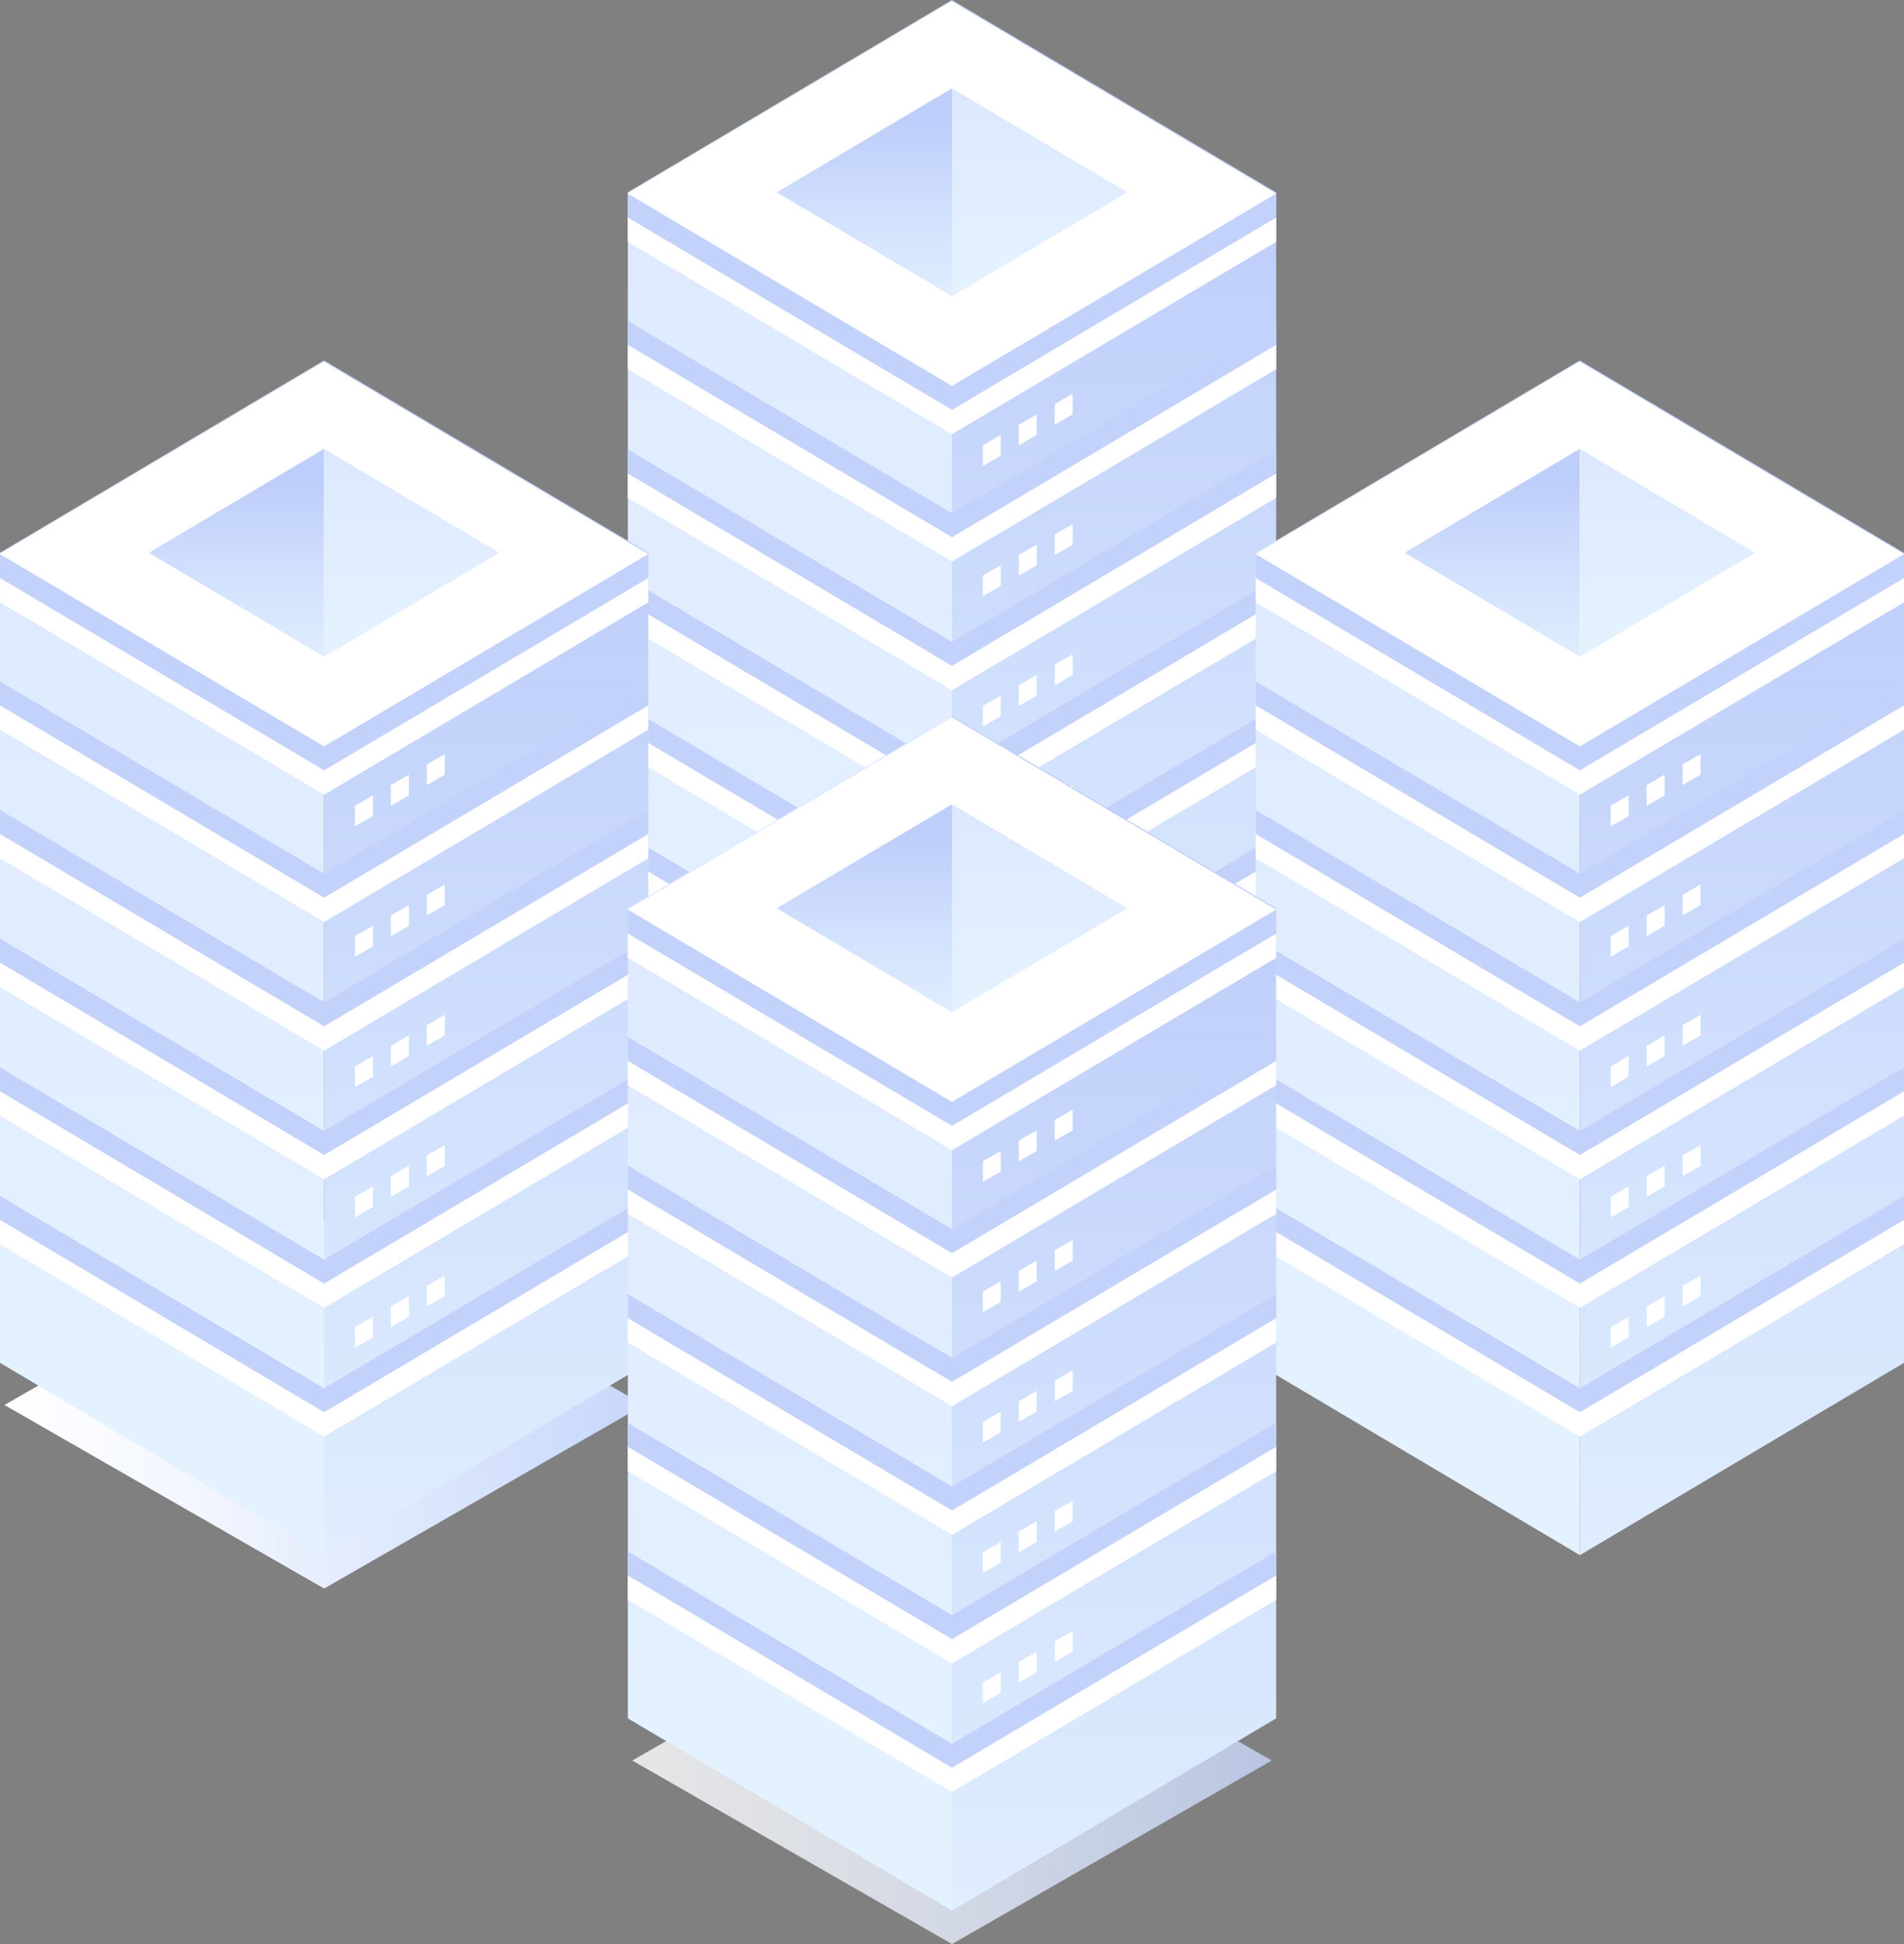 <svg width="96" height="98" viewBox="0 0 96 98" fill="none" xmlns="http://www.w3.org/2000/svg"><rect x="0" y="0" width="96" height="98" fill="#808080" stroke="none"/><g clip-path="url(#a)"><mask id="c" style="mask-type:luminance" maskUnits="userSpaceOnUse" x="31" y="43" width="34" height="41"><path d="M31.882 43.403H64.12v39.895H31.882V43.403Z" fill="url(#b)"/></mask><g mask="url(#c)"><path d="M64.119 83.298H48.001V53.014l16.118-.36v30.644Z" fill="url(#d)"/><path d="M48 83.298H31.882V52.655l16.12.359L48 83.298Z" fill="url(#e)"/></g><path opacity=".8" d="M62.019 43.403h-14.02v18.504h14.02l16.119-9.252-16.119-9.252Z" fill="url(#f)"/><path d="m48 43.403-16.119 9.252 16.12 9.252 16.118-9.252L48 43.403Z" fill="#9F99D1"/><path d="M48 0v60.225l16.343-9.695V9.694L48 0Z" fill="url(#g)"/><path d="M31.657 9.694V50.53L48 60.225V0L31.657 9.694Z" fill="url(#h)"/><path d="M31.657 42.117v1.225L48 53.037l16.343-9.695v-1.225L48 51.812l-16.343-9.695Zm0-6.484v1.225L48 46.552l16.343-9.695v-1.225L48 45.327l-16.343-9.694Zm0-6.485v1.225L48 40.068l16.343-9.695v-1.225L48 38.843l-16.343-9.695Zm0-6.484v1.225L48 33.583l16.343-9.695v-1.225L48 32.358l-16.343-9.694Zm0-6.485v1.225L48 27.099l16.343-9.695v-1.225L48 25.874l-16.343-9.695ZM48 19.454 31.657 9.759v1.225L48 20.679l16.343-9.695V9.759L48 19.454Z" fill="#C3D2FB"/><path d="M31.657 43.326v1.225L48 54.245l16.343-9.695v-1.225L48 53.02l-16.343-9.694Zm0-6.485v1.225L48 47.76l16.343-9.695V36.84L48 46.536 31.657 36.84Zm0-6.484v1.225L48 41.276l16.343-9.695v-1.225L48 40.05l-16.343-9.694Zm0-6.485v1.225L48 34.792l16.343-9.695v-1.225L48 33.567l-16.343-9.695Zm0-6.485v1.225L48 28.307l16.343-9.695v-1.225L48 27.082l-16.343-9.695ZM48 20.662l-16.343-9.694v1.225L48 21.887l16.343-9.695v-1.225L48 20.662Z" fill="#fff"/><path d="M48 .065 64.343 9.76 48 19.454 31.657 9.759 48 .065Z" fill="#fff"/><path d="M39.163 9.694 48 14.937V4.452l-8.837 5.242Z" fill="url(#i)"/><path d="m48 14.937 8.837-5.243L48 4.452v10.485Z" fill="url(#j)"/><path fill-rule="evenodd" clip-rule="evenodd" d="M53.179 20.365v1.04l.906-.52v-1.04l-.906.52Zm-1.813 2.081.906-.52v-1.04l-.906.52v1.04Zm-1.812 1.04.906-.52v-1.04l-.906.52v1.04Zm3.625 3.45v1.04l.906-.52v-1.04l-.906.52Zm-1.813 2.08.906-.52v-1.04l-.906.52v1.04Zm-1.812 1.041.906-.52v-1.04l-.906.52v1.04Zm3.625 3.45v1.04l.906-.52v-1.04l-.906.52Zm-1.813 2.08.906-.52v-1.04l-.906.52v1.04Zm-1.812 1.04.906-.52v-1.04l-.906.52v1.04Zm3.625 3.45v1.04l.906-.52v-1.04l-.906.52Zm-1.813 2.081.906-.52v-1.04l-.906.52v1.04Zm-1.812 1.04.906-.52v-1.04l-.906.52v1.04Zm3.625 3.45v1.04l.906-.52v-1.04l-.906.52Zm-1.813 2.08.906-.52v-1.04l-.906.52v1.04Zm-1.812 1.041.906-.52v-1.04l-.906.52v1.04Z" fill="#fff"/><path d="M16.343 61.574.223 70.826l16.12 9.252 16.119-9.252-16.12-9.252Z" fill="url(#k)"/><path d="M16.343 18.17v60.226L32.685 68.7V27.865L16.343 18.17Z" fill="url(#l)"/><path d="M0 27.865V68.7l16.343 9.695V18.17L0 27.865Z" fill="url(#m)"/><path d="M0 60.288v1.225l16.343 9.694 16.343-9.694v-1.225l-16.343 9.694L0 60.288Zm0-6.484v1.225l16.343 9.694 16.343-9.694v-1.225l-16.343 9.694L0 53.804Zm0-6.485v1.225l16.343 9.694 16.343-9.694v-1.225l-16.343 9.694L0 47.319Zm0-6.484v1.225l16.343 9.695 16.343-9.695v-1.225L16.343 50.53 0 40.835Zm0-6.485v1.225l16.343 9.695 16.343-9.695V34.35l-16.343 9.695L0 34.35Zm16.343 3.275L0 27.93v1.225l16.343 9.695 16.343-9.695V27.93l-16.343 9.695Z" fill="#C3D2FB"/><path d="M0 61.497v1.225l16.343 9.694 16.343-9.694v-1.225L16.343 71.19 0 61.497Zm0-6.485v1.225l16.343 9.694 16.343-9.694v-1.225l-16.343 9.694L0 55.012Zm0-6.484v1.225l16.343 9.694 16.343-9.694v-1.225l-16.343 9.695L0 48.528Zm0-6.485v1.225l16.343 9.695 16.343-9.695v-1.225l-16.343 9.695L0 42.043Zm0-6.484v1.225l16.343 9.695 16.343-9.695v-1.225l-16.343 9.695L0 35.559Zm16.343 3.274L0 29.139v1.225l16.343 9.695 16.343-9.695v-1.225l-16.343 9.694Z" fill="#fff"/><path d="m16.343 18.236 16.343 9.695-16.343 9.695L0 27.93l16.343-9.694Z" fill="#fff"/><path d="m7.506 27.865 8.837 5.243V22.623l-8.837 5.242Z" fill="url(#n)"/><path d="m16.343 33.108 8.836-5.243-8.836-5.242v10.485Z" fill="url(#o)"/><path fill-rule="evenodd" clip-rule="evenodd" d="M21.521 38.536v1.04l.906-.52v-1.04l-.906.52Zm-1.812 2.081.906-.52v-1.04l-.906.52v1.04Zm-1.813 1.04.906-.52v-1.04l-.906.52v1.04Zm3.625 3.45v1.04l.906-.52v-1.04l-.906.52Zm-1.812 2.081.906-.52v-1.04l-.906.52v1.04Zm-1.813 1.04.906-.52v-1.04l-.906.52v1.04Zm3.625 3.45v1.04l.906-.52v-1.04l-.906.52Zm-1.812 2.08.906-.52v-1.04l-.906.52v1.04Zm-1.813 1.04.906-.52v-1.04l-.906.52v1.04Zm3.625 3.45v1.04l.906-.52v-1.04l-.906.52Zm-1.812 2.081.906-.52v-1.04l-.906.52v1.04Zm-1.813 1.04.906-.52v-1.04l-.906.52v1.04Zm3.625 3.45v1.04l.906-.52V64.3l-.906.52Zm-1.812 2.08.906-.52v-1.04l-.906.52v1.04Zm-1.813 1.041.906-.52v-1.04l-.906.52v1.04Z" fill="#fff"/><path d="M79.657 18.17v60.226L96 68.7V27.865L79.657 18.17Z" fill="url(#p)"/><path d="M63.315 27.865V68.7l16.342 9.695V18.17l-16.342 9.694Z" fill="url(#q)"/><path d="M63.315 60.288v1.225l16.343 9.694L96 61.514v-1.225l-16.343 9.694-16.342-9.695Zm0-6.484v1.225l16.343 9.694L96 55.029v-1.225l-16.343 9.694-16.342-9.694Zm0-6.485v1.225l16.343 9.694L96 48.544v-1.225l-16.343 9.694-16.342-9.694Zm0-6.484v1.225l16.343 9.695L96 42.06v-1.225L79.657 50.53l-16.342-9.695Zm0-6.485v1.225l16.343 9.695L96 35.575V34.35l-16.343 9.695-16.342-9.695Zm16.342 3.275L63.315 27.93v1.225l16.343 9.695L96 29.155V27.93l-16.343 9.695Z" fill="#C3D2FB"/><path d="M63.315 61.497v1.225l16.343 9.694L96 62.722v-1.225L79.657 71.19l-16.342-9.694Zm0-6.485v1.225l16.343 9.694L96 56.237v-1.225l-16.343 9.694-16.342-9.694Zm0-6.484v1.225l16.343 9.694L96 49.753v-1.225l-16.343 9.695-16.342-9.695Zm0-6.485v1.225l16.343 9.695L96 43.268v-1.225l-16.343 9.695-16.342-9.695Zm0-6.484v1.225l16.343 9.695L96 36.784v-1.225l-16.343 9.695-16.342-9.695Zm16.342 3.274-16.343-9.695v1.225l16.343 9.695L96 30.364v-1.225l-16.343 9.694Z" fill="#fff"/><path d="M79.657 18.236 96 27.93l-16.343 9.695-16.342-9.695 16.342-9.694Z" fill="#fff"/><path d="m70.82 27.865 8.837 5.243V22.623l-8.837 5.242Z" fill="url(#r)"/><path d="m79.657 33.108 8.837-5.243-8.837-5.242v10.485Z" fill="url(#s)"/><path fill-rule="evenodd" clip-rule="evenodd" d="M84.836 38.536v1.04l.906-.52v-1.04l-.906.52Zm-1.812 2.081.906-.52v-1.04l-.906.52v1.04Zm-1.813 1.04.906-.52v-1.04l-.906.52v1.04Zm3.625 3.45v1.04l.906-.52v-1.04l-.906.52Zm-1.812 2.081.906-.52v-1.04l-.906.52v1.04Zm-1.813 1.04.906-.52v-1.04l-.906.52v1.04Zm3.625 3.45v1.04l.906-.52v-1.04l-.906.52Zm-1.812 2.08.906-.52v-1.04l-.906.52v1.04Zm-1.813 1.04.906-.52v-1.04l-.906.52v1.04Zm3.625 3.45v1.04l.906-.52v-1.04l-.906.52Zm-1.812 2.081.906-.52v-1.04l-.906.52v1.04Zm-1.813 1.04.906-.52v-1.04l-.906.52v1.04Zm3.625 3.45v1.04l.906-.52V64.3l-.906.52Zm-1.812 2.08.906-.52v-1.04l-.906.52v1.04ZM81.21 67.94l.906-.52v-1.04l-.906.52v1.04Z" fill="#fff"/><path d="m48 79.496-16.119 9.252L48.001 98l16.118-9.252L48 79.496Z" fill="url(#t)" opacity=".8"/><path d="M48 36.093v60.224l16.343-9.694V45.787L48 36.093Z" fill="url(#u)"/><path d="M31.657 45.787v40.836L48 96.317V36.093l-16.343 9.694Z" fill="url(#v)"/><path d="M31.657 78.21v1.225L48 89.13l16.343-9.694V78.21L48 87.904 31.657 78.21Zm0-6.484v1.225L48 82.645l16.343-9.695v-1.225L48 81.42l-16.343-9.694Zm0-6.485v1.225L48 76.16l16.343-9.694V65.24L48 74.935 31.657 65.24Zm0-6.485v1.225L48 69.676l16.343-9.694v-1.225L48 68.45l-16.343-9.695Zm0-6.484v1.225L48 63.19l16.343-9.694v-1.225L48 61.966l-16.343-9.694ZM48 55.546 31.657 45.85v1.225L48 56.772l16.343-9.695v-1.225L48 55.546Z" fill="#C3D2FB"/><path d="M31.657 79.418v1.225L48 90.338l16.343-9.694v-1.225L48 89.113l-16.343-9.695Zm0-6.484v1.225L48 83.854l16.343-9.694v-1.225L48 82.628l-16.343-9.694Zm0-6.485v1.225L48 77.369l16.343-9.694V66.45L48 76.144l-16.343-9.695Zm0-6.484v1.225L48 70.884l16.343-9.694v-1.225L48 69.659l-16.343-9.694Zm0-6.485v1.225L48 64.4l16.343-9.695V53.48L48 63.175 31.657 53.48ZM48 56.755 31.657 47.06v1.225L48 57.98l16.343-9.695V47.06L48 56.755Z" fill="#fff"/><path d="m48 36.157 16.343 9.695L48 55.546 31.657 45.85 48 36.157Z" fill="#fff"/><path d="M39.163 45.787 48 51.029V40.545l-8.837 5.242Z" fill="url(#w)"/><path d="m48 51.029 8.837-5.242L48 40.545v10.484Z" fill="url(#x)"/><path fill-rule="evenodd" clip-rule="evenodd" d="M53.179 56.458v1.04l.906-.52v-1.04l-.906.52Zm-1.813 2.081.906-.52v-1.04l-.906.52v1.04Zm-1.812 1.04.906-.52v-1.04l-.906.52v1.04Zm3.625 3.449v1.04l.906-.52v-1.04l-.906.52Zm-1.813 2.081.906-.52v-1.04l-.906.52v1.04Zm-1.812 1.04.906-.52v-1.04l-.906.52v1.04Zm3.625 3.45v1.04l.906-.52v-1.04l-.906.52Zm-1.813 2.081.906-.52v-1.04l-.906.52v1.04Zm-1.812 1.04.906-.52v-1.04l-.906.52v1.04Zm3.625 3.45v1.04l.906-.52v-1.04l-.906.52Zm-1.813 2.08.906-.52v-1.04l-.906.52v1.04Zm-1.812 1.041.906-.52v-1.04l-.906.52v1.04Zm3.625 3.449v1.04l.906-.52v-1.04l-.906.52Zm-1.813 2.081.906-.52v-1.04l-.906.52v1.04Zm-1.812 1.04.906-.52v-1.04l-.906.52v1.04Z" fill="#fff"/></g><defs><linearGradient id="b" x1="48.001" y1="43.679" x2="48.001" y2="83.574" gradientUnits="userSpaceOnUse"><stop stop-color="#fff"/><stop offset="1"/></linearGradient><linearGradient id="d" x1="56.06" y1="39.114" x2="56.06" y2="81.555" gradientUnits="userSpaceOnUse"><stop stop-color="#BECEFA"/><stop offset=".08" stop-color="#ACBBE3"/><stop offset=".423" stop-color="#636C83"/><stop offset=".701" stop-color="#2E323C"/><stop offset=".899" stop-color="#0D0E11"/><stop offset="1"/></linearGradient><linearGradient id="e" x1="39.941" y1="39.114" x2="39.941" y2="81.555" gradientUnits="userSpaceOnUse"><stop stop-color="#E0ECFF"/><stop offset=".096" stop-color="#C7D2E3"/><stop offset=".433" stop-color="#737983"/><stop offset=".706" stop-color="#35383C"/><stop offset=".901" stop-color="#0F0F11"/><stop offset="1"/></linearGradient><linearGradient id="f" x1="78.138" y1="52.655" x2="58.291" y2="52.655" gradientUnits="userSpaceOnUse"><stop stop-color="#fff"/><stop offset=".3" stop-color="#F2F6FE"/><stop offset=".848" stop-color="#D1DEFC"/><stop offset="1" stop-color="#C7D6FB"/></linearGradient><linearGradient id="g" x1="56.171" y1="9.859" x2="56.171" y2="67.696" gradientUnits="userSpaceOnUse"><stop stop-color="#BECEFA"/><stop offset=".504" stop-color="#D3E2FD"/><stop offset="1" stop-color="#E4F1FF"/></linearGradient><linearGradient id="h" x1="39.829" y1=".623" x2="39.829" y2="50.988" gradientUnits="userSpaceOnUse"><stop stop-color="#DDE8FF"/><stop offset="1" stop-color="#E4F1FF"/></linearGradient><linearGradient id="i" x1="43.582" y1="6.169" x2="43.582" y2="16.237" gradientUnits="userSpaceOnUse"><stop stop-color="#BECEFA"/><stop offset=".504" stop-color="#D3E2FD"/><stop offset="1" stop-color="#E4F1FF"/></linearGradient><linearGradient id="j" x1="52.418" y1="4.561" x2="52.418" y2="13.329" gradientUnits="userSpaceOnUse"><stop stop-color="#DDE8FF"/><stop offset="1" stop-color="#E4F1FF"/></linearGradient><linearGradient id="k" x1=".223" y1="70.826" x2="32.462" y2="70.826" gradientUnits="userSpaceOnUse"><stop stop-color="#fff"/><stop offset=".3" stop-color="#F2F6FE"/><stop offset=".848" stop-color="#D1DEFC"/><stop offset="1" stop-color="#C7D6FB"/></linearGradient><linearGradient id="l" x1="24.514" y1="28.03" x2="24.514" y2="85.868" gradientUnits="userSpaceOnUse"><stop stop-color="#BECEFA"/><stop offset=".504" stop-color="#D3E2FD"/><stop offset="1" stop-color="#E4F1FF"/></linearGradient><linearGradient id="m" x1="8.171" y1="18.794" x2="8.171" y2="69.159" gradientUnits="userSpaceOnUse"><stop stop-color="#DDE8FF"/><stop offset="1" stop-color="#E4F1FF"/></linearGradient><linearGradient id="n" x1="11.924" y1="24.34" x2="11.924" y2="34.408" gradientUnits="userSpaceOnUse"><stop stop-color="#BECEFA"/><stop offset=".504" stop-color="#D3E2FD"/><stop offset="1" stop-color="#E4F1FF"/></linearGradient><linearGradient id="o" x1="20.761" y1="22.732" x2="20.761" y2="31.5" gradientUnits="userSpaceOnUse"><stop stop-color="#DDE8FF"/><stop offset="1" stop-color="#E4F1FF"/></linearGradient><linearGradient id="p" x1="87.829" y1="28.03" x2="87.829" y2="85.868" gradientUnits="userSpaceOnUse"><stop stop-color="#BECEFA"/><stop offset=".504" stop-color="#D3E2FD"/><stop offset="1" stop-color="#E4F1FF"/></linearGradient><linearGradient id="q" x1="71.486" y1="18.794" x2="71.486" y2="69.159" gradientUnits="userSpaceOnUse"><stop stop-color="#DDE8FF"/><stop offset="1" stop-color="#E4F1FF"/></linearGradient><linearGradient id="r" x1="75.239" y1="24.34" x2="75.239" y2="34.408" gradientUnits="userSpaceOnUse"><stop stop-color="#BECEFA"/><stop offset=".504" stop-color="#D3E2FD"/><stop offset="1" stop-color="#E4F1FF"/></linearGradient><linearGradient id="s" x1="84.076" y1="22.732" x2="84.076" y2="31.5" gradientUnits="userSpaceOnUse"><stop stop-color="#DDE8FF"/><stop offset="1" stop-color="#E4F1FF"/></linearGradient><linearGradient id="t" x1="31.881" y1="88.748" x2="64.119" y2="88.748" gradientUnits="userSpaceOnUse"><stop stop-color="#fff"/><stop offset=".3" stop-color="#F2F6FE"/><stop offset=".848" stop-color="#D1DEFC"/><stop offset="1" stop-color="#C7D6FB"/></linearGradient><linearGradient id="u" x1="56.171" y1="45.952" x2="56.171" y2="103.789" gradientUnits="userSpaceOnUse"><stop stop-color="#BECEFA"/><stop offset=".504" stop-color="#D3E2FD"/><stop offset="1" stop-color="#E4F1FF"/></linearGradient><linearGradient id="v" x1="39.829" y1="36.715" x2="39.829" y2="87.08" gradientUnits="userSpaceOnUse"><stop stop-color="#DDE8FF"/><stop offset="1" stop-color="#E4F1FF"/></linearGradient><linearGradient id="w" x1="43.582" y1="42.261" x2="43.582" y2="52.33" gradientUnits="userSpaceOnUse"><stop stop-color="#BECEFA"/><stop offset=".504" stop-color="#D3E2FD"/><stop offset="1" stop-color="#E4F1FF"/></linearGradient><linearGradient id="x" x1="52.418" y1="40.653" x2="52.418" y2="49.421" gradientUnits="userSpaceOnUse"><stop stop-color="#DDE8FF"/><stop offset="1" stop-color="#E4F1FF"/></linearGradient><clipPath id="a"><path fill="#fff" d="M0 0h96v98H0z"/></clipPath></defs></svg>